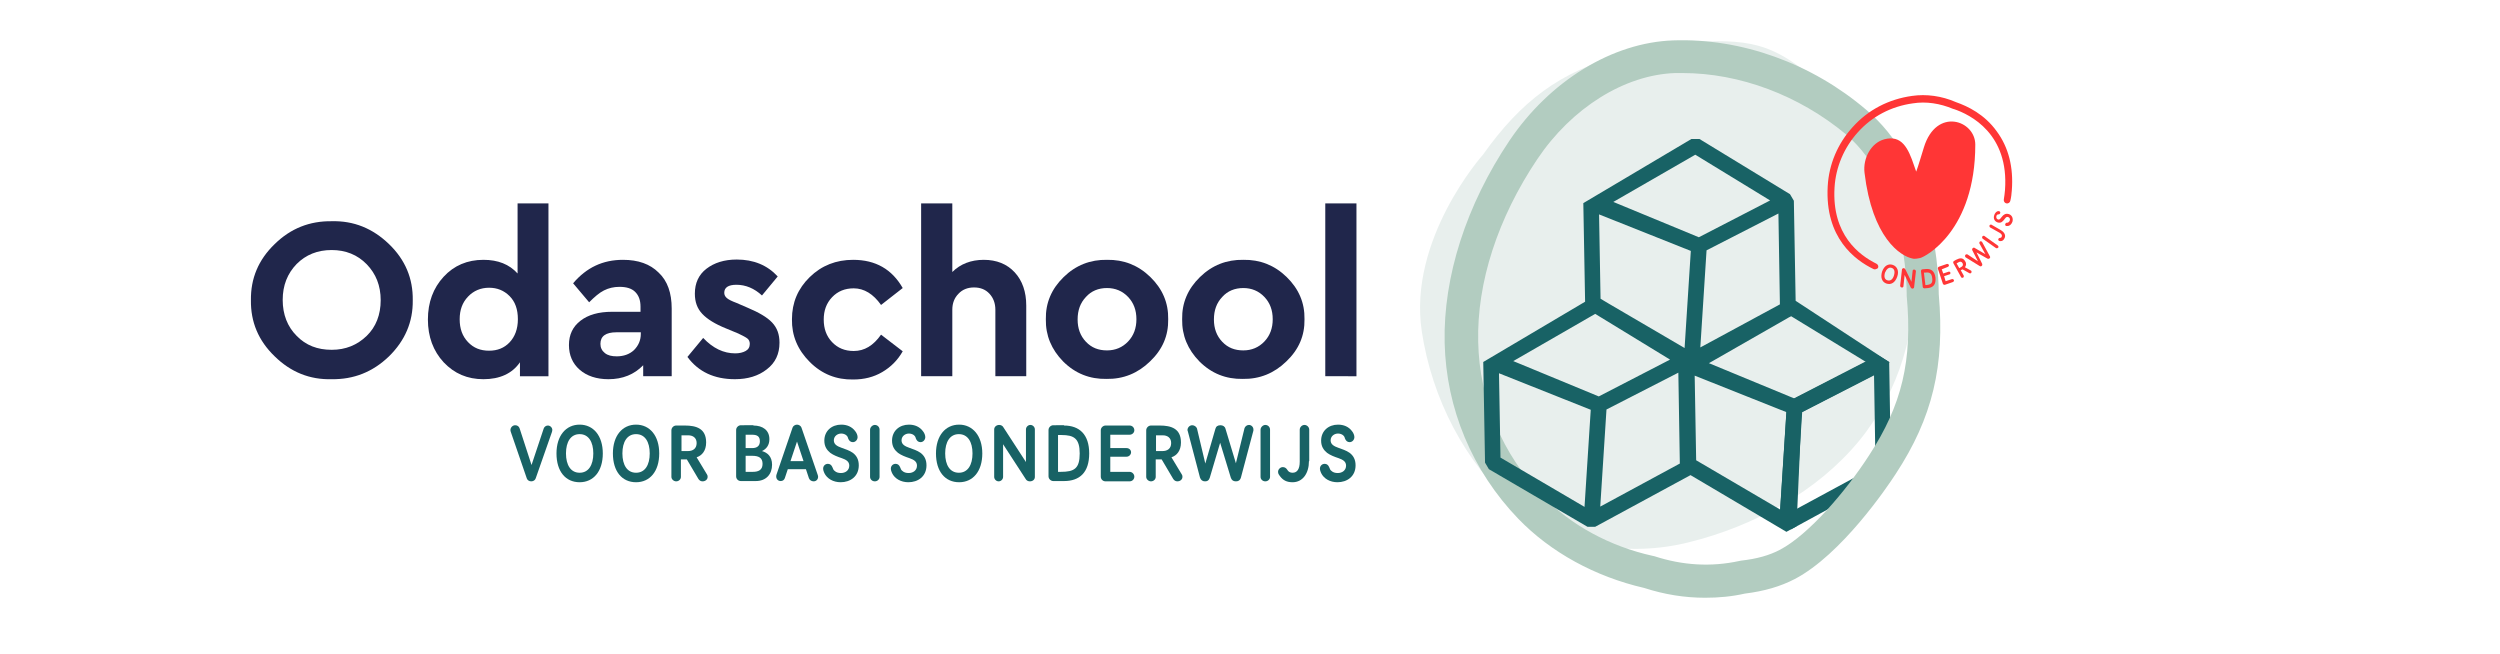 <?xml version="1.0" encoding="utf-8"?>
<!-- Generator: Adobe Illustrator 26.0.1, SVG Export Plug-In . SVG Version: 6.00 Build 0)  -->
<svg version="1.1" id="Layer_1" xmlns="http://www.w3.org/2000/svg" xmlns:xlink="http://www.w3.org/1999/xlink" x="0px" y="0px"
	 viewBox="0 0 841.9 220.2" style="enable-background:new 0 0 841.9 220.2;" xml:space="preserve">
<style type="text/css">
	.st0{fill:#E8EFED;}
	.st1{fill:#B2CCC0;}
	.st2{fill:#FF3636;}
	.st3{fill:#186265;}
	.st4{fill:#20264B;}
	.st5{fill:#FFFFFF;}
</style>
<path class="st4" d="M84.5,101.1c-0.1-7.3,2.5-13.6,8-18.9c5.4-5.3,11.8-7.8,19.2-7.7c7.4-0.2,13.8,2.4,19.3,7.7
	c5.5,5.3,8.1,11.6,8,18.9c0.1,7.3-2.6,13.6-8,18.9c-5.5,5.3-11.9,7.8-19.3,7.7c-7.4,0.2-13.8-2.4-19.2-7.7
	C87,114.7,84.4,108.4,84.5,101.1z M128.2,101.1c0-4.9-1.6-8.9-4.7-12.1c-3.1-3.2-7.1-4.8-11.8-4.8c-4.8,0-8.7,1.6-11.8,4.7
	c-3.1,3.2-4.7,7.2-4.7,12.1c0,4.9,1.6,9,4.7,12.1c3.1,3.2,7,4.7,11.8,4.7c4.7,0,8.6-1.6,11.8-4.7C126.6,110.1,128.2,106,128.2,101.1
	z"/>
<path class="st4" d="M174.2,68.5h10.5v58.2h-9.6V122c-2.6,3.8-6.8,5.7-12.3,5.7c-5.4,0-9.8-1.9-13.4-5.7c-3.5-3.8-5.3-8.6-5.3-14.4
	c0-5.8,1.8-10.6,5.3-14.4c3.5-3.8,8-5.7,13.4-5.7c4.9,0,8.7,1.5,11.5,4.6V68.5z M171.6,115.3c1.8-1.9,2.8-4.5,2.8-7.8
	c0-3.3-0.9-5.9-2.8-7.8c-1.9-1.9-4.2-2.8-6.9-2.8c-2.8,0-5.2,1-7.1,3c-1.9,2-2.8,4.5-2.8,7.6c0,3.2,0.9,5.7,2.8,7.7
	c1.9,2,4.2,2.9,7.1,2.9C167.5,118.1,169.8,117.2,171.6,115.3z"/>
<path class="st4" d="M226.2,103.9v22.8h-9.6V123c-3,3.1-6.9,4.7-11.7,4.7c-4,0-7.3-1.1-9.7-3.2c-2.4-2.1-3.6-4.9-3.6-8.3
	c0-3.5,1.3-6.2,3.9-8.2c2.6-2,6.1-3,10.6-3h9.6v-1.7c0-2.2-0.6-3.8-1.8-5c-1.2-1.2-3-1.7-5.3-1.7c-1.9,0-3.6,0.4-5.2,1.2
	c-1.6,0.8-3.2,2.2-5,4l-5.4-6.4c4.5-5.3,10-7.9,16.8-7.9c5.1,0,9.1,1.4,12,4.3C224.8,94.6,226.2,98.7,226.2,103.9z M215.8,112.4
	v-0.5h-8.2c-3.6,0-5.4,1.3-5.4,3.9c0,1.3,0.5,2.3,1.5,3.1c1,0.8,2.3,1.1,4,1.1c2.3,0,4.3-0.7,5.8-2.1
	C215,116.4,215.8,114.6,215.8,112.4z"/>
<path class="st4" d="M231.5,120.2l5.3-6.4c3.3,3.5,6.9,5.2,10.8,5.2c1.4,0,2.6-0.3,3.5-0.8c0.9-0.5,1.4-1.3,1.4-2.4
	c0-0.8-0.3-1.4-0.8-1.8c-0.5-0.4-1.6-1-3.1-1.7l-4.1-1.7c-3.7-1.5-6.3-3.1-8-4.9c-1.7-1.8-2.5-4-2.5-6.8c0-3.6,1.3-6.4,3.9-8.4
	c2.6-2,6-3.1,10.2-3.1c5.7,0,10.3,1.9,13.8,5.7l-5.3,6.4c-2.6-2.4-5.5-3.6-8.6-3.6c-2.7,0-4.1,0.9-4.1,2.7c0,0.7,0.3,1.3,0.9,1.8
	c0.6,0.5,1.6,1,3.2,1.6l3.7,1.6c3.8,1.6,6.6,3.2,8.3,5c1.7,1.8,2.5,4,2.5,6.8c0,3.8-1.4,6.8-4.3,9c-2.8,2.2-6.4,3.3-10.7,3.3
	C240.5,127.7,235.2,125.2,231.5,120.2z"/>
<path class="st4" d="M266.7,107.5c0-5.6,2-10.3,6-14.2c4-3.9,8.9-5.8,14.6-5.8c7.6,0,13.1,3.2,16.7,9.5l-7.3,5.7
	c-2.6-3.7-5.7-5.6-9.2-5.6c-3,0-5.4,1-7.3,3c-1.9,2-2.8,4.5-2.8,7.5c0,3.1,0.9,5.6,2.8,7.6c1.9,2,4.3,3,7.3,3c3.6,0,6.6-1.8,9.2-5.5
	l7.3,5.6c-1.7,3-4,5.3-6.9,7c-2.9,1.7-6.1,2.5-9.8,2.5c-5.6,0.1-10.5-1.8-14.6-5.9C268.6,117.8,266.6,113,266.7,107.5z"/>
<path class="st4" d="M345.6,102.9v23.8h-10.4v-22.4c0-2.2-0.7-4-2-5.4c-1.3-1.4-3-2.1-5.2-2.1c-2.1,0-3.9,0.7-5.2,2.1
	c-1.4,1.4-2.1,3.2-2.1,5.4v22.4h-10.5V68.5h10.5v23.1c2.7-2.7,6.3-4.1,10.6-4.1c4.3,0,7.8,1.4,10.4,4.2
	C344.3,94.5,345.6,98.3,345.6,102.9z"/>
<path class="st4" d="M352.2,107.5c-0.1-5.5,1.9-10.2,6-14.2c4.1-4,9-5.9,14.6-5.8c5.6-0.1,10.5,1.8,14.6,5.8c4.1,4,6.1,8.7,6,14.2
	c0.1,5.5-1.9,10.2-6.1,14.2c-4.1,4-9,6-14.7,5.9c-5.6,0.1-10.5-1.8-14.6-5.9C354.1,117.7,352.1,113,352.2,107.5z M379.9,115
	c1.9-2,2.8-4.5,2.8-7.5c0-3-0.9-5.5-2.8-7.5c-1.9-2-4.3-3-7.1-3c-2.9,0-5.3,1-7.1,3c-1.9,2-2.8,4.5-2.8,7.6c0,3,0.9,5.5,2.8,7.5
	c1.9,2,4.2,2.9,7.1,2.9C375.6,118,378,117,379.9,115z"/>
<path class="st4" d="M398.1,107.5c-0.1-5.5,1.9-10.2,6-14.2c4.1-4,9-5.9,14.6-5.8c5.6-0.1,10.5,1.8,14.6,5.8c4.1,4,6.1,8.7,6,14.2
	c0.1,5.5-1.9,10.2-6.1,14.2c-4.1,4-9,6-14.7,5.9c-5.6,0.1-10.5-1.8-14.6-5.9C400,117.7,398,113,398.1,107.5z M425.8,115
	c1.9-2,2.8-4.5,2.8-7.5c0-3-0.9-5.5-2.8-7.5c-1.9-2-4.3-3-7.1-3c-2.9,0-5.3,1-7.1,3c-1.9,2-2.8,4.5-2.8,7.6c0,3,0.9,5.5,2.8,7.5
	c1.9,2,4.2,2.9,7.1,2.9C421.5,118,423.9,117,425.8,115z"/>
<path class="st4" d="M446.3,126.7V68.5h10.5v58.2H446.3z"/>
<path class="st0" d="M628.8,46c-5.4-9.4-12.9-17.5-22.6-23.3c-4.3-3.2-8.9-5.9-14.1-7.3c-12.5-3.5-32.9-0.3-45.6,3
	c-21.2,5.6-34.4,15.8-47.1,33.7c-0.1,0.1-25.3,28.4-20.6,59.5c3.4,22.5,14.5,44.3,31.7,59.3c15.3,13.3,38.1,16.8,58.3,11.7
	c21.8-5.4,43.2-17,57.4-34.3c13.5-16.6,19.5-37.7,18.4-58.1C643.9,74.6,637.9,59,628.8,46"/>
<path class="st3" d="M603.1,178.3l-3.9-2.5l2.5-38.9l1.4-2.2l29.3-15.1l3.8,2.3l0.6,36.4l-1.4,2.4L603.1,178.3z M606.9,138.8
	l-2.1,32.7l26.8-14.5l-0.5-30.6L606.9,138.8z"/>
<path class="st1" d="M574.2,201.3c-6.9,0-13.7-1.1-20.5-3.3c-16.5-3.8-31.5-12-42.4-23.3c-15.5-16.1-24.3-37.1-24.8-59.3
	c-0.5-22.2,7.3-46.4,21.8-68c13.6-20.2,34.7-33.1,55.2-33.8c22.9-0.8,46.6,7.7,65,23.4c10.4,8.8,17.6,21.7,21.5,38.4
	c2.7,11.3,2.9,20.8,2.9,23.7c2.1,24-2.1,41.6-14.5,60.5c-2.9,4.5-18.3,27.2-34,35.4c-4.8,2.5-10.3,4.1-16.8,4.9
	C583.2,200.9,578.7,201.3,574.2,201.3z M566.6,24.6c-0.8,0-1.7,0-2.5,0c-17,0.6-34.8,11.7-46.4,29c-13.3,19.8-20.4,41.6-19.9,61.6
	c0.4,19.4,8.1,37.8,21.7,51.8c9.4,9.8,22.6,17,37.1,20.2l0.5,0.1c9.5,3.1,19.1,3.7,28.7,1.6l0.5-0.1c5.4-0.6,9.6-1.8,13.2-3.7
	c9.6-5.1,22-19.5,29.9-31.7c11.1-17,14.7-32,12.7-53.8l0-0.3l0-0.3c0-1.7-0.1-10.6-2.6-21.3c-2.3-9.9-7.3-23.5-17.9-32.5
	C605.8,32.1,585.9,24.6,566.6,24.6z"/>
<path class="st3" d="M636.3,122l-31.6-20.7l-0.6-33.7l-1.3-2.2l-30.5-18.6l-2.7,0l-36.4,21.6l0.6,33.2l-34.3,20.3l0.6,33.9l1.3,2.2
	l33.2,19.4l2.6,0l32.1-17.4l32.3,19.1l3.4-1.9l1.7-38.4l27.9-14.4L636.3,122z M538.5,72.2l30.9,12.3l-2.1,32.7l-25.8-15.1l-2.5-1.5
	L538.5,72.2z M598.9,71.9l0.5,30.6l-26.8,14.5l2.1-32.7L598.9,71.9z M570.9,52.1l25.2,15.4l-24,12.4l-28.8-11.9L570.9,52.1z
	 M537.2,105.7l25.2,15.4l-24,12.4l-28.8-11.9L537.2,105.7z M504.8,125.7l30.9,12.3l-2.1,32.7l-28.3-16.6L504.8,125.7z M538.9,170.6
	l2.1-32.7l24.2-12.4l0.5,30.6L538.9,170.6z M599.5,171.6L571.2,155l-0.5-28.5l30.9,12.3L599.5,171.6z M604.3,134.2l-28.8-11.9
	l26.9-15.4l0.8-0.4l25.2,15.4L604.3,134.2z"/>
<g>
	<path class="st3" d="M180.4,161.1c-0.2,0.6-0.8,1-1.5,1s-1.3-0.4-1.5-1l-5.4-15.7c-0.1-0.3-0.1-0.5-0.1-0.6c0-0.8,0.7-1.6,1.6-1.6
		c0.7,0,1.3,0.4,1.5,1.1l4,12.3l4.1-12.3c0.2-0.6,0.8-1,1.4-1c0.8,0,1.5,0.7,1.5,1.5c0,0.2-0.1,0.4-0.1,0.6L180.4,161.1z"/>
	<path class="st3" d="M203,152.7c0,6.1-3.2,9.7-7.8,9.7c-4.7,0-7.8-3.6-7.8-9.7c0-6,3.2-9.7,7.8-9.7C199.8,143,203,146.7,203,152.7z
		 M190.6,152.7c0,3.9,1.6,6.5,4.6,6.5c3,0,4.6-2.6,4.6-6.5c0-3.9-1.6-6.5-4.6-6.5C192.2,146.2,190.6,148.8,190.6,152.7z"/>
	<path class="st3" d="M222,152.7c0,6.1-3.2,9.7-7.8,9.7c-4.7,0-7.8-3.6-7.8-9.7c0-6,3.2-9.7,7.8-9.7C218.8,143,222,146.7,222,152.7z
		 M209.6,152.7c0,3.9,1.6,6.5,4.6,6.5c3,0,4.6-2.6,4.6-6.5c0-3.9-1.6-6.5-4.6-6.5C211.2,146.2,209.6,148.8,209.6,152.7z"/>
	<path class="st3" d="M230.6,143.3c3.9,0,7.2,1,7.2,5.7c0,2.8-1.4,4.4-3.2,5l3.5,5.8c0.2,0.3,0.2,0.5,0.2,0.8c0,0.9-0.8,1.5-1.7,1.5
		c-0.5,0-1-0.2-1.4-0.8l-3.9-6.6h-2v5.9c0,0.8-0.7,1.5-1.6,1.5c-0.8,0-1.6-0.7-1.6-1.5v-15.7c0-0.8,0.7-1.6,1.6-1.6H230.6z
		 M229.5,146.5v5.4h2.2c1.6,0,2.9-0.8,2.9-2.7c0-1.8-1.3-2.6-2.8-2.6H229.5z"/>
	<path class="st3" d="M253.7,143.3c3.2,0,5.4,1.6,5.4,4.6c0,2-1,3.3-2.5,4c1.8,0.5,3.4,1.8,3.4,4.6c0,3.1-1.9,5.5-5.5,5.5h-5
		c-0.9,0-1.6-0.7-1.6-1.6v-15.6c0-0.9,0.8-1.6,1.6-1.6H253.7z M251.1,146.4v4.5h2.2c1.6,0,2.6-0.7,2.6-2.3c0-1.7-1-2.2-2.6-2.2
		H251.1z M251.1,153.5v5.4h2.4c1.9,0,3.3-0.6,3.3-2.7c0-2.1-1.4-2.7-3.5-2.7H251.1z"/>
	<path class="st3" d="M275.4,160c0.1,0.3,0.1,0.5,0.1,0.6c0,0.8-0.6,1.5-1.5,1.5c-0.8,0-1.4-0.5-1.6-1.1l-1-3h-6.1l-1,3
		c-0.2,0.6-0.7,1-1.4,1c-0.9,0-1.5-0.7-1.5-1.5c0-0.2,0-0.4,0.1-0.7l5.4-15.8c0.2-0.6,0.9-1,1.5-1s1.3,0.4,1.5,1L275.4,160z
		 M266.2,155.3h4.4l-2.2-6.6L266.2,155.3z"/>
	<path class="st3" d="M288.8,147.2c0,0.9-0.7,1.7-1.6,1.7c-0.8,0-1.3-0.5-1.6-1.3c-0.1-0.4-0.2-0.7-0.7-1.1c-0.4-0.3-1-0.5-1.6-0.5
		c-1.3,0-2.5,0.9-2.5,2.3c0,1.4,1.2,2,2.6,2.5c1.1,0.4,2.7,0.9,3.8,1.7c1.2,0.9,2,2.2,2,4.2c0,3.8-2.9,5.7-6.1,5.7
		c-2.5,0-4.6-1.2-5.5-3.1c-0.2-0.4-0.4-1-0.4-1.5c0-0.9,0.7-1.6,1.6-1.6c0.7,0,1.2,0.4,1.5,1.1c0.3,0.8,0.4,1,0.8,1.3
		c0.5,0.5,1.3,0.7,2.1,0.7c1.5,0,2.8-0.9,2.8-2.5c0-1.4-1.1-2-2.5-2.5c-1.5-0.5-2.8-1-3.9-1.8c-1.1-0.9-2-2.1-2-4.1
		c0-3.3,2.5-5.4,5.7-5.4c1.9,0,3.6,0.7,4.7,2.2C288.5,145.8,288.8,146.6,288.8,147.2z"/>
	<path class="st3" d="M296.2,160.6c0,0.8-0.7,1.5-1.6,1.5c-0.9,0-1.6-0.7-1.6-1.5v-15.9c0-0.8,0.8-1.6,1.6-1.6
		c0.9,0,1.6,0.7,1.6,1.6V160.6z"/>
	<path class="st3" d="M311.6,147.2c0,0.9-0.7,1.7-1.6,1.7c-0.8,0-1.3-0.5-1.6-1.3c-0.1-0.4-0.2-0.7-0.7-1.1c-0.4-0.3-1-0.5-1.6-0.5
		c-1.3,0-2.5,0.9-2.5,2.3c0,1.4,1.2,2,2.6,2.5c1.1,0.4,2.7,0.9,3.8,1.7c1.2,0.9,2,2.2,2,4.2c0,3.8-2.9,5.7-6.1,5.7
		c-2.5,0-4.6-1.2-5.5-3.1c-0.2-0.4-0.4-1-0.4-1.5c0-0.9,0.7-1.6,1.6-1.6c0.7,0,1.2,0.4,1.5,1.1c0.3,0.8,0.4,1,0.8,1.3
		c0.5,0.5,1.3,0.7,2.1,0.7c1.5,0,2.8-0.9,2.8-2.5c0-1.4-1.1-2-2.5-2.5c-1.5-0.5-2.8-1-3.9-1.8c-1.1-0.9-2-2.1-2-4.1
		c0-3.3,2.5-5.4,5.7-5.4c1.9,0,3.6,0.7,4.7,2.2C311.3,145.8,311.6,146.6,311.6,147.2z"/>
	<path class="st3" d="M330.8,152.7c0,6.1-3.2,9.7-7.8,9.7c-4.7,0-7.8-3.6-7.8-9.7c0-6,3.2-9.7,7.8-9.7
		C327.5,143,330.8,146.7,330.8,152.7z M318.3,152.7c0,3.9,1.6,6.5,4.6,6.5c3,0,4.6-2.6,4.6-6.5c0-3.9-1.6-6.5-4.6-6.5
		C319.9,146.2,318.3,148.8,318.3,152.7z"/>
	<path class="st3" d="M348.5,160.6c0,0.9-0.7,1.5-1.7,1.5c-0.7,0-1.2-0.4-1.4-0.8l-7.6-11.7v11c0,0.8-0.7,1.5-1.5,1.5
		c-0.8,0-1.5-0.7-1.5-1.5v-16c0-0.8,0.7-1.5,1.7-1.5c0.7,0,1.2,0.4,1.4,0.8l7.6,11.7v-11c0-0.8,0.7-1.5,1.5-1.5
		c0.8,0,1.5,0.7,1.5,1.5V160.6z"/>
	<path class="st3" d="M358.3,143.3c5.2,0,8.5,3,8.5,9.4c0,6.4-3.2,9.3-8.5,9.3h-3.6c-0.8,0-1.6-0.7-1.6-1.6v-15.6
		c0-0.9,0.8-1.6,1.6-1.6H358.3z M356.3,146.5v12.4h0.9c4.6,0,6.4-1.1,6.4-6.2c0-5-1.9-6.2-6.1-6.2H356.3z"/>
	<path class="st3" d="M373.9,146.5v4.4h5.5c0.8,0,1.5,0.6,1.5,1.4c0,0.8-0.7,1.5-1.5,1.5h-5.5v5.1h6.5c0.9,0,1.6,0.8,1.6,1.6
		c0,0.9-0.7,1.6-1.6,1.6h-8.1c-0.9,0-1.6-0.7-1.6-1.6v-15.6c0-0.9,0.8-1.6,1.6-1.6h8.1c0.9,0,1.6,0.7,1.6,1.6c0,0.8-0.7,1.5-1.6,1.5
		H373.9z"/>
	<path class="st3" d="M390.5,143.3c3.9,0,7.2,1,7.2,5.7c0,2.8-1.4,4.4-3.2,5l3.5,5.8c0.2,0.3,0.2,0.5,0.2,0.8c0,0.9-0.8,1.5-1.7,1.5
		c-0.5,0-1-0.2-1.4-0.8l-3.9-6.6h-2v5.9c0,0.8-0.7,1.5-1.6,1.5c-0.8,0-1.6-0.7-1.6-1.5v-15.7c0-0.8,0.7-1.6,1.6-1.6H390.5z
		 M389.3,146.5v5.4h2.2c1.6,0,2.9-0.8,2.9-2.7c0-1.8-1.3-2.6-2.8-2.6H389.3z"/>
	<path class="st3" d="M417.9,160.8c-0.3,1-0.9,1.3-1.7,1.3c-0.9,0-1.4-0.4-1.7-1.2l-3.6-11.8l-3.5,11.8c-0.3,0.9-0.8,1.2-1.6,1.2
		s-1.4-0.4-1.7-1.3l-4.1-15.6c-0.1-0.2-0.1-0.3-0.1-0.4c0-0.8,0.7-1.6,1.6-1.6c0.7,0,1.4,0.5,1.6,1.1l2.8,11.8l3.4-11.7
		c0.2-0.8,0.8-1.2,1.7-1.2c0.8,0,1.5,0.4,1.7,1.2l3.5,11.6l2.9-11.8c0.2-0.6,0.8-1.1,1.5-1.1c0.8,0,1.5,0.7,1.5,1.5
		c0,0.1,0,0.3,0,0.4L417.9,160.8z"/>
	<path class="st3" d="M427.7,160.6c0,0.8-0.7,1.5-1.6,1.5c-0.9,0-1.6-0.7-1.6-1.5v-15.9c0-0.8,0.8-1.6,1.6-1.6
		c0.9,0,1.6,0.7,1.6,1.6V160.6z"/>
	<path class="st3" d="M440.8,155.3c0,4.1-2.1,7.1-5.5,7.1c-1.9,0-3.2-0.6-4.3-2.1c-0.3-0.4-0.6-0.8-0.6-1.4c0-0.9,0.8-1.6,1.6-1.6
		c0.7,0,1.2,0.4,1.5,0.9c0.4,0.7,1,1,1.8,1c1.5,0,2.4-1.2,2.4-3.7v-10.8c0-0.8,0.7-1.6,1.6-1.6c0.8,0,1.6,0.7,1.6,1.6V155.3z"/>
	<path class="st3" d="M456.1,147.2c0,0.9-0.7,1.7-1.6,1.7c-0.8,0-1.3-0.5-1.6-1.3c-0.1-0.4-0.2-0.7-0.7-1.1c-0.4-0.3-1-0.5-1.6-0.5
		c-1.3,0-2.5,0.9-2.5,2.3c0,1.4,1.2,2,2.6,2.5c1.1,0.4,2.7,0.9,3.8,1.7c1.2,0.9,2,2.2,2,4.2c0,3.8-2.9,5.7-6.1,5.7
		c-2.5,0-4.6-1.2-5.5-3.1c-0.2-0.4-0.4-1-0.4-1.5c0-0.9,0.7-1.6,1.6-1.6c0.7,0,1.2,0.4,1.5,1.1c0.3,0.8,0.4,1,0.8,1.3
		c0.5,0.5,1.3,0.7,2.1,0.7c1.5,0,2.8-0.9,2.8-2.5c0-1.4-1.1-2-2.5-2.5c-1.5-0.5-2.8-1-3.9-1.8c-1.1-0.9-2-2.1-2-4.1
		c0-3.3,2.5-5.4,5.7-5.4c1.9,0,3.6,0.7,4.7,2.2C455.8,145.8,456.1,146.6,456.1,147.2z"/>
</g>
<g>
	<path class="st2" d="M627.9,58.2c-0.6-4.9,2.2-10.1,6.7-11.3c5.8-1.5,8,2.9,10,8.9l0.7,2c0.5-1.2,2.4-7.6,2.6-8.2
		c4.2-13.6,17.3-9.1,17.3-0.9c0,29-16.8,37.8-18.6,38.2c-1.8,0.4-2.4,0.2-2.4,0.2C639.9,86.3,630.5,80,627.9,58.2z"/>
	<path class="st2" d="M631.4,90.7c-0.2,0-0.3,0-0.5-0.1c-6.2-3-16.4-10.5-15.4-27.9c0.4-7.4,3.4-14.4,8.4-19.9
		c5.2-5.8,12.1-9.4,20-10.5c4.8-0.7,10,0,14.8,2.1c4,1.4,9.6,4.1,13.7,9.8c4,5.4,5.7,12.1,5.1,19.9c-0.1,1.2-0.2,2.3-0.5,3.5
		c-0.1,0.6-0.7,1-1.3,0.9c-0.6-0.1-1-0.7-0.9-1.3c0.2-1.1,0.3-2.2,0.4-3.2c1.4-18.9-11.6-25.4-17.3-27.3l-0.1,0
		c-4.5-1.9-9.2-2.6-13.6-1.9c-7.3,1-13.8,4.4-18.6,9.8c-4.6,5.1-7.4,11.7-7.8,18.5c-1,16,8.4,22.9,14.1,25.7c0.6,0.3,0.8,1,0.5,1.5
		C632.2,90.4,631.8,90.7,631.4,90.7z"/>
	<g>
		<path class="st2" d="M638.9,93.2c-0.7,2-2.1,2.8-3.6,2.3c-1.5-0.5-2.1-2-1.5-4c0.7-2,2.1-2.8,3.6-2.3
			C638.9,89.7,639.6,91.3,638.9,93.2z M634.8,91.8c-0.4,1.3-0.2,2.3,0.8,2.6c1,0.3,1.8-0.3,2.2-1.6c0.4-1.3,0.2-2.3-0.8-2.6
			C636.1,89.9,635.3,90.6,634.8,91.8z"/>
		<path class="st2" d="M644.6,96.7c0,0.3-0.3,0.5-0.6,0.5c-0.2,0-0.4-0.2-0.5-0.3l-2.1-4.3l-0.4,3.8c0,0.3-0.3,0.5-0.6,0.4
			c-0.3,0-0.5-0.3-0.5-0.6l0.6-5.4c0-0.3,0.3-0.5,0.6-0.5c0.2,0,0.4,0.2,0.5,0.3l2.1,4.3l0.4-3.7c0-0.3,0.3-0.5,0.6-0.4
			c0.3,0,0.5,0.3,0.5,0.6L644.6,96.7z"/>
		<path class="st2" d="M648.5,90.6c1.8-0.2,3,0.7,3.3,2.9c0.2,2.2-0.7,3.3-2.5,3.5l-1.2,0.1c-0.3,0-0.6-0.2-0.6-0.5l-0.6-5.3
			c0-0.3,0.2-0.6,0.5-0.6L648.5,90.6z M647.9,91.8l0.5,4.2l0.3,0c1.6-0.2,2.2-0.6,2-2.3c-0.2-1.7-0.9-2.1-2.3-1.9L647.9,91.8z"/>
		<path class="st2" d="M653.9,90.7l0.5,1.4l1.8-0.6c0.3-0.1,0.6,0.1,0.6,0.3c0.1,0.3-0.1,0.6-0.3,0.6l-1.8,0.6l0.5,1.7l2.1-0.7
			c0.3-0.1,0.6,0.1,0.7,0.3c0.1,0.3-0.1,0.6-0.4,0.7l-2.6,0.9c-0.3,0.1-0.6-0.1-0.7-0.3l-1.7-5.1c-0.1-0.3,0.1-0.6,0.4-0.7l2.6-0.9
			c0.3-0.1,0.6,0.1,0.7,0.3c0.1,0.3-0.1,0.6-0.4,0.7L653.9,90.7z"/>
		<path class="st2" d="M658.7,87.5c1.2-0.6,2.3-0.9,3.1,0.5c0.5,0.8,0.3,1.5-0.1,2l2,1.1c0.1,0.1,0.2,0.1,0.2,0.2
			c0.1,0.3,0,0.6-0.2,0.7c-0.2,0.1-0.3,0.1-0.5,0l-2.3-1.3l-0.6,0.3l1,1.8c0.1,0.2,0,0.6-0.2,0.7c-0.2,0.1-0.6,0.1-0.7-0.2l-2.6-4.7
			c-0.1-0.2,0-0.6,0.2-0.7L658.7,87.5z M658.9,88.7l0.9,1.6l0.7-0.4c0.5-0.3,0.7-0.7,0.4-1.3c-0.3-0.5-0.8-0.6-1.3-0.3L658.9,88.7z"
			/>
		<path class="st2" d="M670.1,86.3c0.2,0.3,0.1,0.5-0.1,0.7c-0.2,0.2-0.4,0.2-0.7,0.1l-3.7-2.1l1.9,3.8c0.1,0.3,0.1,0.5-0.1,0.7
			c-0.2,0.2-0.4,0.3-0.7,0.1l-4.7-2.9c-0.1,0-0.1-0.1-0.1-0.1c-0.2-0.2-0.2-0.6,0-0.8c0.2-0.2,0.5-0.2,0.7-0.1l3.5,2.3l-1.9-3.7
			c-0.1-0.2-0.1-0.5,0.1-0.7c0.2-0.2,0.5-0.3,0.7-0.1l3.6,2.1l-2-3.6c-0.1-0.2,0-0.5,0.1-0.6c0.2-0.2,0.5-0.2,0.7,0
			c0,0,0.1,0.1,0.1,0.1L670.1,86.3z"/>
		<path class="st2" d="M672.8,82.7c0.2,0.2,0.3,0.5,0.1,0.7c-0.2,0.2-0.5,0.3-0.8,0.1l-4.4-3.1c-0.2-0.2-0.3-0.5-0.1-0.8
			c0.2-0.2,0.5-0.3,0.7-0.1L672.8,82.7z"/>
		<path class="st2" d="M673.8,77.5c1.2,0.7,1.8,1.8,1.2,2.8c-0.3,0.6-0.7,0.9-1.3,0.9c-0.2,0-0.3,0-0.5-0.1
			c-0.3-0.1-0.3-0.5-0.2-0.7c0.1-0.2,0.3-0.3,0.5-0.3c0.3,0,0.5-0.1,0.6-0.4c0.2-0.4,0-0.9-0.7-1.3l-3.2-1.8
			c-0.2-0.1-0.3-0.5-0.2-0.7c0.1-0.2,0.5-0.4,0.7-0.2L673.8,77.5z"/>
		<path class="st2" d="M673.2,71.1c0.3,0.1,0.5,0.4,0.4,0.7c-0.1,0.2-0.3,0.4-0.6,0.4c-0.1,0-0.3,0-0.4,0.1
			c-0.1,0.1-0.3,0.3-0.3,0.5c-0.1,0.4,0,0.9,0.5,1.1c0.5,0.2,0.8-0.2,1.1-0.6c0.3-0.3,0.6-0.8,1-1c0.4-0.3,0.9-0.4,1.6-0.2
			c1.2,0.4,1.5,1.6,1.2,2.6c-0.3,0.8-0.9,1.4-1.6,1.4c-0.2,0-0.4,0-0.5,0c-0.3-0.1-0.4-0.4-0.3-0.7c0.1-0.2,0.3-0.4,0.5-0.4
			c0.3,0,0.4,0,0.5-0.1c0.2-0.1,0.4-0.3,0.5-0.6c0.2-0.5,0-1-0.5-1.2c-0.5-0.2-0.8,0.1-1.1,0.5c-0.3,0.4-0.6,0.8-1,1.1
			c-0.4,0.3-0.9,0.4-1.5,0.2c-1.1-0.4-1.5-1.4-1.1-2.5c0.2-0.6,0.6-1.1,1.2-1.3C672.8,71.1,673,71.1,673.2,71.1z"/>
	</g>
</g>
</svg>
